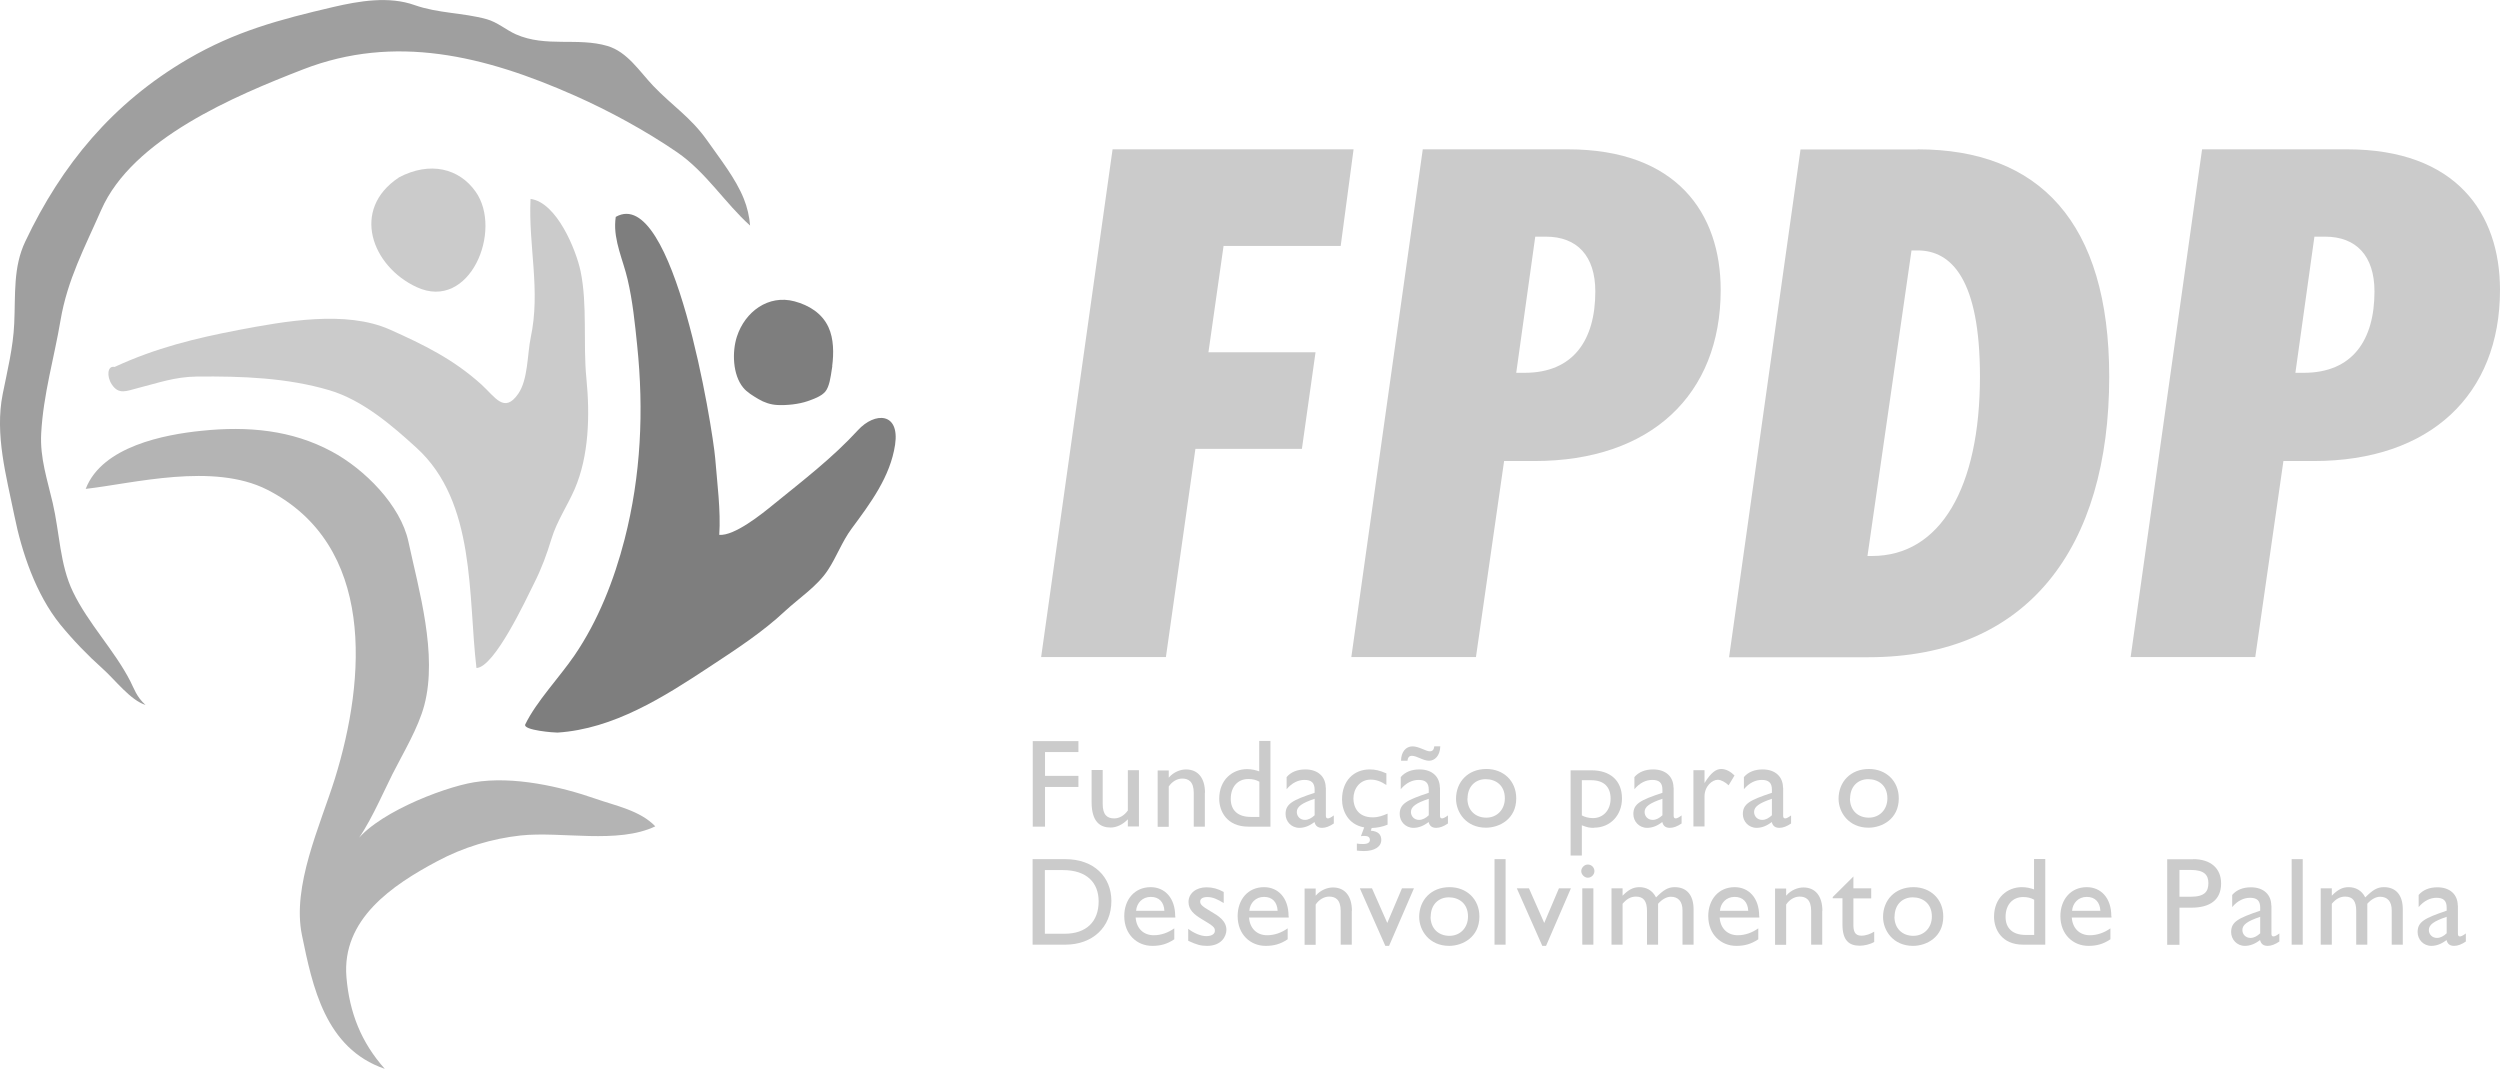 <?xml version="1.0" encoding="UTF-8"?>
<svg xmlns="http://www.w3.org/2000/svg" xmlns:xlink="http://www.w3.org/1999/xlink" id="Layer_1" data-name="Layer 1" viewBox="0 0 166.91 71.35">
  <defs>
    <style>
      .cls-1 {
        clip-path: url(#clippath-45);
      }

      .cls-2 {
        clip-path: url(#clippath-20);
      }

      .cls-3 {
        clip-path: url(#clippath-11);
      }

      .cls-4 {
        clip-path: url(#clippath-16);
      }

      .cls-5 {
        clip-path: url(#clippath-33);
      }

      .cls-6 {
        clip-path: url(#clippath-41);
      }

      .cls-7 {
        clip-path: url(#clippath-32);
      }

      .cls-8 {
        clip-path: url(#clippath-2);
      }

      .cls-9 {
        clip-path: url(#clippath-13);
      }

      .cls-10 {
        clip-path: url(#clippath-37);
      }

      .cls-11 {
        fill: #b4b4b4;
      }

      .cls-11, .cls-12, .cls-13, .cls-14, .cls-15 {
        stroke-width: 0px;
      }

      .cls-16 {
        clip-path: url(#clippath-25);
      }

      .cls-17 {
        clip-path: url(#clippath-15);
      }

      .cls-18 {
        clip-path: url(#clippath-6);
      }

      .cls-19 {
        clip-path: url(#clippath-40);
      }

      .cls-20 {
        clip-path: url(#clippath-26);
      }

      .cls-12 {
        fill: none;
      }

      .cls-21 {
        clip-path: url(#clippath-7);
      }

      .cls-22 {
        clip-path: url(#clippath-21);
      }

      .cls-23 {
        clip-path: url(#clippath-34);
      }

      .cls-24 {
        clip-path: url(#clippath-1);
      }

      .cls-25 {
        clip-path: url(#clippath-4);
      }

      .cls-26 {
        clip-path: url(#clippath-38);
      }

      .cls-27 {
        clip-path: url(#clippath-36);
      }

      .cls-28 {
        clip-path: url(#clippath-27);
      }

      .cls-29 {
        clip-path: url(#clippath-44);
      }

      .cls-30 {
        clip-path: url(#clippath-12);
      }

      .cls-31 {
        clip-path: url(#clippath-24);
      }

      .cls-32 {
        clip-path: url(#clippath-30);
      }

      .cls-33 {
        clip-path: url(#clippath-22);
      }

      .cls-34 {
        clip-path: url(#clippath-9);
      }

      .cls-35 {
        clip-path: url(#clippath);
      }

      .cls-36 {
        clip-path: url(#clippath-39);
      }

      .cls-37 {
        clip-path: url(#clippath-19);
      }

      .cls-38 {
        clip-path: url(#clippath-31);
      }

      .cls-39 {
        clip-path: url(#clippath-3);
      }

      .cls-40 {
        clip-path: url(#clippath-43);
      }

      .cls-41 {
        clip-path: url(#clippath-8);
      }

      .cls-13 {
        fill: #9f9f9f;
      }

      .cls-42 {
        clip-path: url(#clippath-29);
      }

      .cls-43 {
        clip-path: url(#clippath-18);
      }

      .cls-44 {
        clip-path: url(#clippath-14);
      }

      .cls-45 {
        clip-path: url(#clippath-17);
      }

      .cls-46 {
        clip-path: url(#clippath-5);
      }

      .cls-47 {
        clip-path: url(#clippath-42);
      }

      .cls-48 {
        clip-path: url(#clippath-10);
      }

      .cls-49 {
        clip-path: url(#clippath-23);
      }

      .cls-14 {
        fill: #cbcbcb;
      }

      .cls-50 {
        clip-path: url(#clippath-28);
      }

      .cls-15 {
        fill: #7e7e7e;
      }

      .cls-51 {
        clip-path: url(#clippath-35);
      }
    </style>
    <clipPath id="clippath">
      <rect class="cls-12" width="166.91" height="71.35"></rect>
    </clipPath>
    <clipPath id="clippath-1">
      <rect class="cls-12" width="166.91" height="71.35"></rect>
    </clipPath>
    <clipPath id="clippath-2">
      <rect class="cls-12" width="166.91" height="71.35"></rect>
    </clipPath>
    <clipPath id="clippath-3">
      <rect class="cls-12" width="166.91" height="71.35"></rect>
    </clipPath>
    <clipPath id="clippath-4">
      <rect class="cls-12" width="166.91" height="71.35"></rect>
    </clipPath>
    <clipPath id="clippath-5">
      <rect class="cls-12" width="166.91" height="71.35"></rect>
    </clipPath>
    <clipPath id="clippath-6">
      <rect class="cls-12" width="166.91" height="71.35"></rect>
    </clipPath>
    <clipPath id="clippath-7">
      <rect class="cls-12" width="166.91" height="71.35"></rect>
    </clipPath>
    <clipPath id="clippath-8">
      <rect class="cls-12" width="166.91" height="71.35"></rect>
    </clipPath>
    <clipPath id="clippath-9">
      <rect class="cls-12" width="166.91" height="71.35"></rect>
    </clipPath>
    <clipPath id="clippath-10">
      <rect class="cls-12" width="166.91" height="71.35"></rect>
    </clipPath>
    <clipPath id="clippath-11">
      <rect class="cls-12" width="166.91" height="71.35"></rect>
    </clipPath>
    <clipPath id="clippath-12">
      <rect class="cls-12" width="166.91" height="71.35"></rect>
    </clipPath>
    <clipPath id="clippath-13">
      <rect class="cls-12" width="166.91" height="71.35"></rect>
    </clipPath>
    <clipPath id="clippath-14">
      <rect class="cls-12" width="166.91" height="71.35"></rect>
    </clipPath>
    <clipPath id="clippath-15">
      <rect class="cls-12" width="166.91" height="71.35"></rect>
    </clipPath>
    <clipPath id="clippath-16">
      <rect class="cls-12" width="166.91" height="71.35"></rect>
    </clipPath>
    <clipPath id="clippath-17">
      <rect class="cls-12" width="166.91" height="71.35"></rect>
    </clipPath>
    <clipPath id="clippath-18">
      <rect class="cls-12" width="166.91" height="71.35"></rect>
    </clipPath>
    <clipPath id="clippath-19">
      <rect class="cls-12" width="166.91" height="71.35"></rect>
    </clipPath>
    <clipPath id="clippath-20">
      <rect class="cls-12" width="166.91" height="71.35"></rect>
    </clipPath>
    <clipPath id="clippath-21">
      <rect class="cls-12" width="166.91" height="71.35"></rect>
    </clipPath>
    <clipPath id="clippath-22">
      <rect class="cls-12" width="166.91" height="71.35"></rect>
    </clipPath>
    <clipPath id="clippath-23">
      <rect class="cls-12" width="166.91" height="71.35"></rect>
    </clipPath>
    <clipPath id="clippath-24">
      <rect class="cls-12" width="166.91" height="71.35"></rect>
    </clipPath>
    <clipPath id="clippath-25">
      <rect class="cls-12" width="166.91" height="71.35"></rect>
    </clipPath>
    <clipPath id="clippath-26">
      <rect class="cls-12" width="166.91" height="71.35"></rect>
    </clipPath>
    <clipPath id="clippath-27">
      <rect class="cls-12" width="166.91" height="71.35"></rect>
    </clipPath>
    <clipPath id="clippath-28">
      <rect class="cls-12" width="166.91" height="71.35"></rect>
    </clipPath>
    <clipPath id="clippath-29">
      <rect class="cls-12" width="166.91" height="71.35"></rect>
    </clipPath>
    <clipPath id="clippath-30">
      <rect class="cls-12" width="166.91" height="71.35"></rect>
    </clipPath>
    <clipPath id="clippath-31">
      <rect class="cls-12" width="166.91" height="71.35"></rect>
    </clipPath>
    <clipPath id="clippath-32">
      <rect class="cls-12" width="166.91" height="71.35"></rect>
    </clipPath>
    <clipPath id="clippath-33">
      <rect class="cls-12" width="166.91" height="71.35"></rect>
    </clipPath>
    <clipPath id="clippath-34">
      <rect class="cls-12" width="166.91" height="71.35"></rect>
    </clipPath>
    <clipPath id="clippath-35">
      <rect class="cls-12" width="166.91" height="71.35"></rect>
    </clipPath>
    <clipPath id="clippath-36">
      <rect class="cls-12" width="166.91" height="71.35"></rect>
    </clipPath>
    <clipPath id="clippath-37">
      <rect class="cls-12" width="166.91" height="71.35"></rect>
    </clipPath>
    <clipPath id="clippath-38">
      <rect class="cls-12" width="166.91" height="71.35"></rect>
    </clipPath>
    <clipPath id="clippath-39">
      <rect class="cls-12" width="166.91" height="71.35"></rect>
    </clipPath>
    <clipPath id="clippath-40">
      <rect class="cls-12" width="166.91" height="71.35"></rect>
    </clipPath>
    <clipPath id="clippath-41">
      <rect class="cls-12" width="166.91" height="71.35"></rect>
    </clipPath>
    <clipPath id="clippath-42">
      <rect class="cls-12" width="166.91" height="71.35"></rect>
    </clipPath>
    <clipPath id="clippath-43">
      <rect class="cls-12" width="166.91" height="71.35"></rect>
    </clipPath>
    <clipPath id="clippath-44">
      <rect class="cls-12" width="166.91" height="71.35"></rect>
    </clipPath>
    <clipPath id="clippath-45">
      <rect class="cls-12" width="166.91" height="71.35"></rect>
    </clipPath>
  </defs>
  <g id="Logo-Dark">
    <g>
      <g class="cls-35">
        <polygon class="cls-14" points="90.37 9.97 89.51 16.42 81.69 16.42 80.68 23.52 87.83 23.52 86.92 29.97 79.81 29.97 77.84 43.87 69.51 43.87 74.28 9.97 90.37 9.97"></polygon>
      </g>
      <g class="cls-24">
        <g>
          <g class="cls-8">
            <path class="cls-14" d="M104.68,9.97c7.26,0,10.2,4.26,10.2,9.39,0,7-4.67,11.42-12.43,11.42h-2.03l-1.88,13.09h-8.32l4.77-33.9s9.69,0,9.69,0ZM101.23,24.89h.56c3.25,0,4.72-2.18,4.72-5.43,0-2.38-1.22-3.66-3.3-3.66h-.71l-1.27,9.09h0Z"></path>
          </g>
          <g class="cls-39">
            <path class="cls-14" d="M128.03,9.97c8.07,0,12.79,4.82,12.79,15.18,0,11.42-5.43,18.73-16.09,18.73h-9.29l4.77-33.9h7.82ZM124.68,37.12h.3c4.57,0,7.21-4.57,7.21-11.98,0-6.45-1.88-8.42-4.16-8.42h-.41l-2.94,20.4h0Z"></path>
          </g>
          <g class="cls-25">
            <path class="cls-14" d="M156.71,9.97c7.26,0,10.2,4.26,10.2,9.39,0,7-4.67,11.42-12.43,11.42h-2.03l-1.88,13.09h-8.32l4.77-33.9s9.69,0,9.69,0ZM153.25,24.89h.56c3.25,0,4.72-2.18,4.72-5.43,0-2.38-1.22-3.66-3.3-3.66h-.71l-1.27,9.09h0Z"></path>
          </g>
          <g class="cls-46">
            <polygon class="cls-14" points="72 49.48 72 50.21 69.77 50.21 69.77 51.8 72 51.8 72 52.54 69.77 52.54 69.77 55.19 68.95 55.19 68.95 49.48 72 49.48"></polygon>
          </g>
          <g class="cls-18">
            <path class="cls-14" d="M73.62,51.43v2.24c0,.74.3.97.77.97.35,0,.68-.2.91-.53v-2.69h.74v3.76h-.74v-.48c-.33.35-.76.55-1.15.55-.68,0-1.27-.36-1.27-1.7v-2.14h.74v.02Z"></path>
          </g>
          <g class="cls-21">
            <path class="cls-14" d="M80.44,52.92v2.27h-.74v-2.25c0-.78-.37-.96-.77-.96-.34,0-.68.2-.9.53v2.69h-.74v-3.76h.74v.48c.33-.39.8-.55,1.15-.55.8,0,1.27.57,1.27,1.56"></path>
          </g>
          <g class="cls-41">
            <path class="cls-14" d="M84.82,49.48v5.71h-1.48c-1.44,0-1.94-1.04-1.94-1.86,0-1.28.89-1.98,1.86-1.98.33,0,.58.07.81.15v-2.03h.75ZM83.49,54.54h.59v-2.35c-.23-.13-.46-.18-.74-.18-.67,0-1.17.48-1.17,1.33,0,.76.48,1.2,1.33,1.2"></path>
          </g>
          <g class="cls-34">
            <path class="cls-14" d="M88.52,52.57v1.89c0,.12.04.18.14.18.08,0,.22-.07.39-.2v.54c-.28.19-.54.29-.78.29-.27,0-.44-.11-.51-.39-.33.26-.67.39-1.01.39-.54,0-.92-.43-.92-.92,0-.69.47-.93,1.94-1.42v-.21c0-.47-.23-.65-.68-.65-.41,0-.83.19-1.19.62v-.81c.29-.34.72-.51,1.25-.51.86,0,1.36.5,1.36,1.22M87.12,54.74c.23,0,.45-.12.65-.31v-1.1c-.86.29-1.19.53-1.19.88,0,.29.22.53.54.53"></path>
          </g>
          <g class="cls-48">
            <path class="cls-14" d="M92.56,51.61v.8c-.38-.25-.69-.36-1.05-.36-.74,0-1.15.63-1.15,1.26,0,.54.28,1.26,1.29,1.26.39,0,.69-.12.99-.25v.74c-.34.14-.7.21-1.06.22l-.06.18c.51.04.7.27.7.62,0,.45-.45.74-1.16.74-.17,0-.38-.02-.47-.03v-.47c.1.02.24.03.42.03.32,0,.45-.11.45-.27,0-.18-.12-.27-.35-.27-.12,0-.2,0-.25.02l.22-.59c-1.1-.19-1.48-1.14-1.48-1.86,0-1.25.78-2.01,1.85-2.01.36,0,.67.07,1.1.26"></path>
          </g>
          <g class="cls-3">
            <path class="cls-14" d="M96.14,52.57v1.89c0,.12.04.18.14.18.08,0,.22-.07.39-.2v.54c-.28.19-.54.29-.78.29-.27,0-.44-.11-.51-.39-.33.26-.67.39-1.01.39-.54,0-.92-.43-.92-.92,0-.69.47-.93,1.94-1.42v-.21c0-.47-.23-.65-.68-.65-.41,0-.83.19-1.19.62v-.81c.29-.34.72-.51,1.25-.51.86,0,1.36.5,1.36,1.22M95.46,50.16c.19,0,.27-.11.3-.33h.4c-.02.64-.38.96-.75.96-.4,0-.81-.33-1.15-.33-.14,0-.27.08-.29.33h-.43c0-.59.33-.96.76-.96s.9.33,1.15.33M94.74,54.74c.23,0,.45-.12.65-.31v-1.1c-.86.29-1.19.53-1.19.88,0,.29.22.53.54.53"></path>
          </g>
          <g class="cls-30">
            <path class="cls-14" d="M101.23,53.31c0,1.37-1.12,1.95-2.02,1.95-1.33,0-2-1.03-2-1.93,0-1.12.79-1.99,2.03-1.99,1.13,0,1.99.79,1.99,1.96M97.97,53.31c0,.8.54,1.28,1.26,1.28s1.24-.54,1.24-1.29c0-.89-.63-1.28-1.28-1.28-.69,0-1.21.49-1.21,1.29"></path>
          </g>
          <g class="cls-9">
            <path class="cls-14" d="M106.42,55.27c-.29,0-.42-.02-.81-.17v2.02h-.75v-5.69h1.4c1.22,0,2.03.66,2.03,1.88,0,1.1-.76,1.95-1.87,1.95M105.61,54.44c.18.1.45.18.74.18.69,0,1.18-.53,1.18-1.3s-.43-1.23-1.3-1.23h-.62v2.35h0Z"></path>
          </g>
          <g class="cls-44">
            <path class="cls-14" d="M111.74,52.57v1.89c0,.12.04.18.14.18.08,0,.22-.07.39-.2v.54c-.28.19-.54.29-.78.29-.27,0-.44-.11-.51-.39-.33.26-.67.39-1.01.39-.54,0-.92-.43-.92-.92,0-.69.47-.93,1.94-1.42v-.21c0-.47-.23-.65-.68-.65-.41,0-.83.19-1.19.62v-.81c.29-.34.72-.51,1.25-.51.86,0,1.36.5,1.36,1.22M110.34,54.74c.23,0,.45-.12.65-.31v-1.1c-.86.29-1.19.53-1.19.88,0,.29.22.53.54.53"></path>
          </g>
          <g class="cls-17">
            <path class="cls-14" d="M115.8,51.78l-.39.65c-.22-.21-.51-.37-.72-.37-.37,0-.89.42-.89,1.12v2h-.74v-3.76h.74v.86c.43-.7.77-.94,1.12-.94.31,0,.63.18.88.43"></path>
          </g>
          <g class="cls-4">
            <path class="cls-14" d="M119.05,52.57v1.89c0,.12.04.18.14.18.08,0,.22-.07.39-.2v.54c-.28.19-.54.29-.78.29-.27,0-.44-.11-.51-.39-.33.26-.67.39-1.01.39-.54,0-.92-.43-.92-.92,0-.69.47-.93,1.94-1.42v-.21c0-.47-.23-.65-.68-.65-.41,0-.83.19-1.19.62v-.81c.29-.34.72-.51,1.25-.51.86,0,1.36.5,1.36,1.22M117.65,54.74c.23,0,.45-.12.65-.31v-1.1c-.86.29-1.19.53-1.19.88,0,.29.22.53.54.53"></path>
          </g>
          <g class="cls-45">
            <path class="cls-14" d="M126.77,53.31c0,1.37-1.12,1.95-2.02,1.95-1.33,0-2-1.03-2-1.93,0-1.12.79-1.99,2.03-1.99,1.13,0,1.99.79,1.99,1.96M123.51,53.31c0,.8.54,1.28,1.26,1.28s1.24-.54,1.24-1.29c0-.89-.63-1.28-1.28-1.28-.69,0-1.21.49-1.21,1.29"></path>
          </g>
          <g class="cls-43">
            <path class="cls-14" d="M71.12,57.36c1.91,0,3.08,1.18,3.08,2.79,0,1.77-1.27,2.92-3.08,2.92h-2.18v-5.71h2.18ZM71.08,62.34c1.44,0,2.27-.8,2.27-2.16,0-1.23-.77-2.09-2.39-2.09h-1.2v4.25h1.32Z"></path>
          </g>
          <g class="cls-37">
            <path class="cls-14" d="M78.47,61.18v.08h-2.65c.05.71.51,1.18,1.21,1.18.49,0,.96-.17,1.37-.46v.73c-.49.33-.93.44-1.47.44-1.01,0-1.87-.75-1.87-1.99,0-1.09.68-1.93,1.76-1.93.94,0,1.64.71,1.64,1.94M77.74,60.81c-.03-.58-.35-.93-.91-.93s-.94.41-.98.93h1.89Z"></path>
          </g>
          <g class="cls-2">
            <path class="cls-14" d="M80.56,59.24c.39,0,.76.1,1.14.31v.74c-.43-.26-.74-.4-1.09-.4s-.48.14-.48.29c0,.18.05.29.74.69.45.26,1.01.6,1.01,1.21,0,.44-.34,1.07-1.29,1.07-.41,0-.69-.07-1.26-.34v-.8c.35.28.84.49,1.2.49.42,0,.58-.18.58-.35,0-.23-.07-.31-.9-.8-.49-.3-.86-.61-.86-1.13,0-.57.5-.98,1.2-.98"></path>
          </g>
          <g class="cls-22">
            <path class="cls-14" d="M86.04,61.18v.08h-2.65c.05.71.51,1.18,1.21,1.18.49,0,.96-.17,1.37-.46v.73c-.49.33-.93.44-1.47.44-1.01,0-1.87-.75-1.87-1.99,0-1.09.68-1.93,1.76-1.93.94,0,1.64.71,1.64,1.94M85.3,60.81c-.03-.58-.35-.93-.91-.93s-.94.41-.98.93h1.89Z"></path>
          </g>
          <g class="cls-33">
            <path class="cls-14" d="M90.25,60.8v2.27h-.74v-2.25c0-.78-.37-.96-.77-.96-.34,0-.68.2-.9.53v2.69h-.74v-3.76h.74v.48c.33-.39.8-.55,1.15-.55.8,0,1.27.57,1.27,1.57"></path>
          </g>
          <g class="cls-49">
            <polygon class="cls-14" points="91.6 59.31 92.62 61.62 93.6 59.31 94.4 59.31 92.74 63.15 92.49 63.15 90.79 59.31 91.6 59.31"></polygon>
          </g>
          <g class="cls-31">
            <path class="cls-14" d="M98.77,61.2c0,1.37-1.12,1.95-2.02,1.95-1.33,0-2-1.03-2-1.93,0-1.12.79-1.99,2.03-1.99,1.13,0,1.99.79,1.99,1.96M95.51,61.2c0,.8.54,1.28,1.26,1.28s1.24-.54,1.24-1.29c0-.89-.63-1.28-1.28-1.28-.69,0-1.21.49-1.21,1.29"></path>
          </g>
          <g class="cls-16">
            <rect class="cls-14" x="99.78" y="57.36" width=".74" height="5.71"></rect>
          </g>
          <g class="cls-20">
            <polygon class="cls-14" points="102.08 59.31 103.1 61.62 104.08 59.31 104.88 59.31 103.22 63.15 102.97 63.15 101.27 59.31 102.08 59.31"></polygon>
          </g>
          <g class="cls-28">
            <path class="cls-14" d="M106.45,58.16c0,.23-.2.44-.44.44s-.44-.23-.44-.44.19-.44.44-.44.44.2.44.44M106.38,63.07h-.74v-3.76h.74v3.76Z"></path>
          </g>
          <g class="cls-50">
            <path class="cls-14" d="M110.57,59.91c.49-.49.79-.68,1.24-.68.82,0,1.26.55,1.26,1.48v2.36h-.74v-2.3c0-.58-.28-.9-.78-.9-.27,0-.59.17-.85.47v2.73h-.74v-2.25c0-.66-.23-.96-.74-.96-.36,0-.64.18-.89.48v2.73h-.74v-3.76h.74v.49c.39-.4.71-.57,1.12-.57.45,0,.87.2,1.11.68"></path>
          </g>
          <g class="cls-42">
            <path class="cls-14" d="M117.46,61.18v.08h-2.65c.05.71.51,1.18,1.21,1.18.49,0,.96-.17,1.37-.46v.73c-.49.33-.93.44-1.47.44-1.01,0-1.87-.75-1.87-1.99,0-1.09.68-1.93,1.76-1.93.94,0,1.64.71,1.64,1.94M116.72,60.81c-.03-.58-.35-.93-.91-.93s-.94.41-.98.93h1.89,0Z"></path>
          </g>
          <g class="cls-32">
            <path class="cls-14" d="M121.66,60.8v2.27h-.74v-2.25c0-.78-.37-.96-.77-.96-.34,0-.68.2-.9.53v2.69h-.74v-3.76h.74v.48c.33-.39.8-.55,1.15-.55.8,0,1.27.57,1.27,1.57"></path>
          </g>
          <g class="cls-38">
            <path class="cls-14" d="M123.72,58.53h.02v.78h1.19v.67h-1.19v1.75c0,.38.06.74.53.74.31,0,.62-.12.86-.27v.69c-.27.16-.68.25-.96.25-.74,0-1.16-.37-1.16-1.42v-1.75h-.65v-.08l1.38-1.37h-.02Z"></path>
          </g>
          <g class="cls-7">
            <path class="cls-14" d="M129.74,61.2c0,1.37-1.12,1.95-2.02,1.95-1.33,0-2-1.03-2-1.93,0-1.12.79-1.99,2.03-1.99,1.13,0,1.99.79,1.99,1.96M126.48,61.2c0,.8.54,1.28,1.26,1.28s1.24-.54,1.24-1.29c0-.89-.63-1.28-1.28-1.28-.69,0-1.21.49-1.21,1.29"></path>
          </g>
          <g class="cls-5">
            <path class="cls-14" d="M136.55,57.36v5.71h-1.48c-1.44,0-1.94-1.04-1.94-1.86,0-1.28.89-1.98,1.86-1.98.33,0,.58.07.81.15v-2.03h.75ZM135.22,62.42h.59v-2.35c-.23-.13-.46-.18-.74-.18-.67,0-1.17.48-1.17,1.33,0,.76.48,1.2,1.33,1.2"></path>
          </g>
          <g class="cls-23">
            <path class="cls-14" d="M140.97,61.18v.08h-2.65c.05.71.51,1.18,1.21,1.18.49,0,.96-.17,1.37-.46v.73c-.49.33-.93.44-1.47.44-1.01,0-1.87-.75-1.87-1.99,0-1.09.68-1.93,1.76-1.93.94,0,1.64.71,1.64,1.94M140.23,60.81c-.03-.58-.35-.93-.91-.93s-.94.41-.98.93h1.89,0Z"></path>
          </g>
          <g class="cls-51">
            <path class="cls-14" d="M146.43,57.36c1.16,0,1.86.61,1.86,1.62,0,1.12-.76,1.62-1.99,1.62h-.79v2.48h-.82v-5.71h1.74ZM145.51,59.87h.75c.96,0,1.18-.37,1.18-.91s-.27-.88-1.18-.88h-.75v1.79Z"></path>
          </g>
          <g class="cls-27">
            <path class="cls-14" d="M151.65,60.45v1.89c0,.12.04.18.14.18.08,0,.22-.07.39-.2v.54c-.28.19-.54.29-.78.29-.27,0-.44-.11-.51-.39-.33.26-.67.39-1.01.39-.54,0-.92-.43-.92-.92,0-.69.47-.93,1.94-1.43v-.21c0-.47-.23-.65-.68-.65-.41,0-.83.19-1.19.62v-.81c.29-.34.72-.51,1.25-.51.86,0,1.36.5,1.36,1.22M150.25,62.62c.23,0,.45-.12.65-.31v-1.1c-.86.29-1.19.53-1.19.88,0,.29.22.53.54.53"></path>
          </g>
          <g class="cls-10">
            <rect class="cls-14" x="153" y="57.36" width=".74" height="5.71"></rect>
          </g>
          <g class="cls-26">
            <path class="cls-14" d="M157.92,59.91c.49-.49.79-.68,1.24-.68.82,0,1.26.55,1.26,1.48v2.36h-.74v-2.3c0-.58-.28-.9-.78-.9-.27,0-.59.17-.85.47v2.73h-.74v-2.25c0-.66-.23-.96-.74-.96-.36,0-.64.18-.89.48v2.73h-.74v-3.76h.74v.49c.39-.4.71-.57,1.12-.57.45,0,.87.2,1.11.68"></path>
          </g>
          <g class="cls-36">
            <path class="cls-14" d="M164.1,60.45v1.89c0,.12.04.18.14.18.08,0,.22-.07.39-.2v.54c-.28.19-.54.29-.78.29-.27,0-.44-.11-.51-.39-.33.26-.67.39-1.01.39-.54,0-.92-.43-.92-.92,0-.69.47-.93,1.94-1.43v-.21c0-.47-.23-.65-.68-.65-.41,0-.83.19-1.19.62v-.81c.29-.34.72-.51,1.25-.51.86,0,1.36.5,1.36,1.22M162.7,62.62c.23,0,.45-.12.65-.31v-1.1c-.86.29-1.19.53-1.19.88,0,.29.22.53.54.53"></path>
          </g>
          <g class="cls-19">
            <path class="cls-14" d="M7.67,24.49c2.76-1.27,5.35-1.9,8.26-2.46,3.07-.58,7.16-1.33,10.09-.03,2.28,1.02,4.25,1.98,6.13,3.68.92.84,1.52,1.95,2.45.61.66-.96.6-2.62.83-3.74.68-3.17-.16-6.1-.01-9.27,1.75.23,3.04,3.4,3.34,4.82.47,2.26.16,4.85.39,7.16.24,2.45.18,5.18-.79,7.41-.47,1.08-1.18,2.12-1.54,3.3-.32,1.05-.66,1.98-1.16,2.97-.54,1.08-2.64,5.61-3.85,5.66-.57-4.78-.02-11.07-3.99-14.69-1.64-1.5-3.61-3.2-5.84-3.86-2.82-.83-5.81-.94-8.84-.91-1.48.02-2.55.42-3.94.77-.75.19-1.27.47-1.74-.25-.35-.53-.29-1.27.19-1.16"></path>
          </g>
          <g class="cls-6">
            <path class="cls-14" d="M26.63,11.85c-3.23,2.14-1.8,5.94,1.19,7.32,3.55,1.64,5.77-3.8,3.93-6.38-1.09-1.54-3.03-2.05-5.13-.94"></path>
          </g>
          <g class="cls-47">
            <path class="cls-11" d="M5.73,32.62c1.1-2.82,5.26-3.61,7.74-3.86,3.09-.32,6.01-.05,8.67,1.38,2.19,1.17,4.61,3.59,5.13,6.03.69,3.22,1.96,7.5,1.06,10.91-.41,1.54-1.39,3.15-2.13,4.61-.77,1.54-1.6,3.52-2.63,4.79,1.17-2.03,5.94-3.9,8.07-4.25,2.63-.44,5.81.29,8.13,1.1,1.31.46,2.97.78,3.98,1.84-2.51,1.2-6.26.32-8.99.61-1.91.21-3.84.79-5.57,1.72-3.01,1.6-6.38,3.88-6.06,7.74.2,2.39,1,4.37,2.56,6.12-3.99-1.36-4.83-5.53-5.53-8.92-.68-3.29,1.21-7.3,2.2-10.46,2.08-6.71,2.71-15.59-4.51-19.28-3.61-1.84-8.95-.42-12.13-.06"></path>
          </g>
          <g class="cls-40">
            <path class="cls-13" d="M9.73,47.07c-1.02-.31-2.06-1.7-2.87-2.42-1.02-.91-1.98-1.91-2.84-2.96-1.63-2.02-2.57-4.83-3.06-7.26-.53-2.62-1.32-5.41-.78-8.12.31-1.55.7-3.12.77-4.71.09-1.97-.08-3.76.74-5.48C4.13,10.97,7.54,6.87,12.53,3.95c3.18-1.86,6.12-2.64,9.71-3.48,1.76-.41,3.73-.74,5.44-.13,1.59.56,3.21.5,4.81.94.72.2,1.3.72,1.95,1.01,2.01.89,4.12.19,6.12.78,1.33.4,2.12,1.68,3.05,2.66,1.28,1.34,2.5,2.09,3.59,3.63.87,1.24,1.92,2.56,2.46,3.91.23.57.37,1.18.42,1.79-1.67-1.49-2.94-3.57-4.88-4.9-2.09-1.43-4.51-2.75-6.81-3.77-6.06-2.69-12.04-4.13-18.15-1.76-4.56,1.77-11.39,4.63-13.48,9.38-1.11,2.53-2.26,4.66-2.72,7.38-.42,2.5-1.15,4.93-1.29,7.55-.09,1.64.42,3.12.77,4.64.46,1.97.47,4.11,1.35,5.93,1.02,2.12,2.78,3.92,3.83,5.97.25.49.42,1.05,1.01,1.58"></path>
          </g>
          <g class="cls-29">
            <path class="cls-15" d="M41.08,14.75c-.11,1.33.53,2.64.82,3.9.34,1.45.49,2.94.64,4.41.45,4.33.26,8.67-.84,12.95-.7,2.72-1.77,5.44-3.34,7.74-1.01,1.48-2.54,3.07-3.29,4.61-.19.4,1.99.56,2.15.55,3.74-.24,7.09-2.37,10.12-4.37,1.75-1.15,3.58-2.34,5.08-3.75.94-.87,2.16-1.66,2.86-2.74.58-.88.93-1.88,1.58-2.76,1.25-1.69,2.58-3.46,2.9-5.6.32-2.17-1.35-2.2-2.48-.97-1.69,1.84-3.62,3.32-5.59,4.92-.83.68-2.65,2.15-3.67,2.07.11-1.59-.14-3.48-.27-5.11-.16-1.93-2.77-18.32-6.64-16.12-.01.09-.02.18-.03.26"></path>
          </g>
          <g class="cls-1">
            <path class="cls-15" d="M55.56,24.45c.11-.85.11-1.84-.25-2.61-.43-.93-1.3-1.46-2.26-1.72-1.75-.47-3.31.69-3.85,2.35-.33,1.01-.29,2.55.42,3.41.26.32.66.55,1.01.76.38.23.83.38,1.27.4.64.03,1.42-.05,2.03-.26.39-.14.86-.3,1.15-.61.3-.34.38-1.03.45-1.48.01-.08.03-.16.04-.25"></path>
          </g>
        </g>
      </g>
    </g>
  </g>
</svg>
